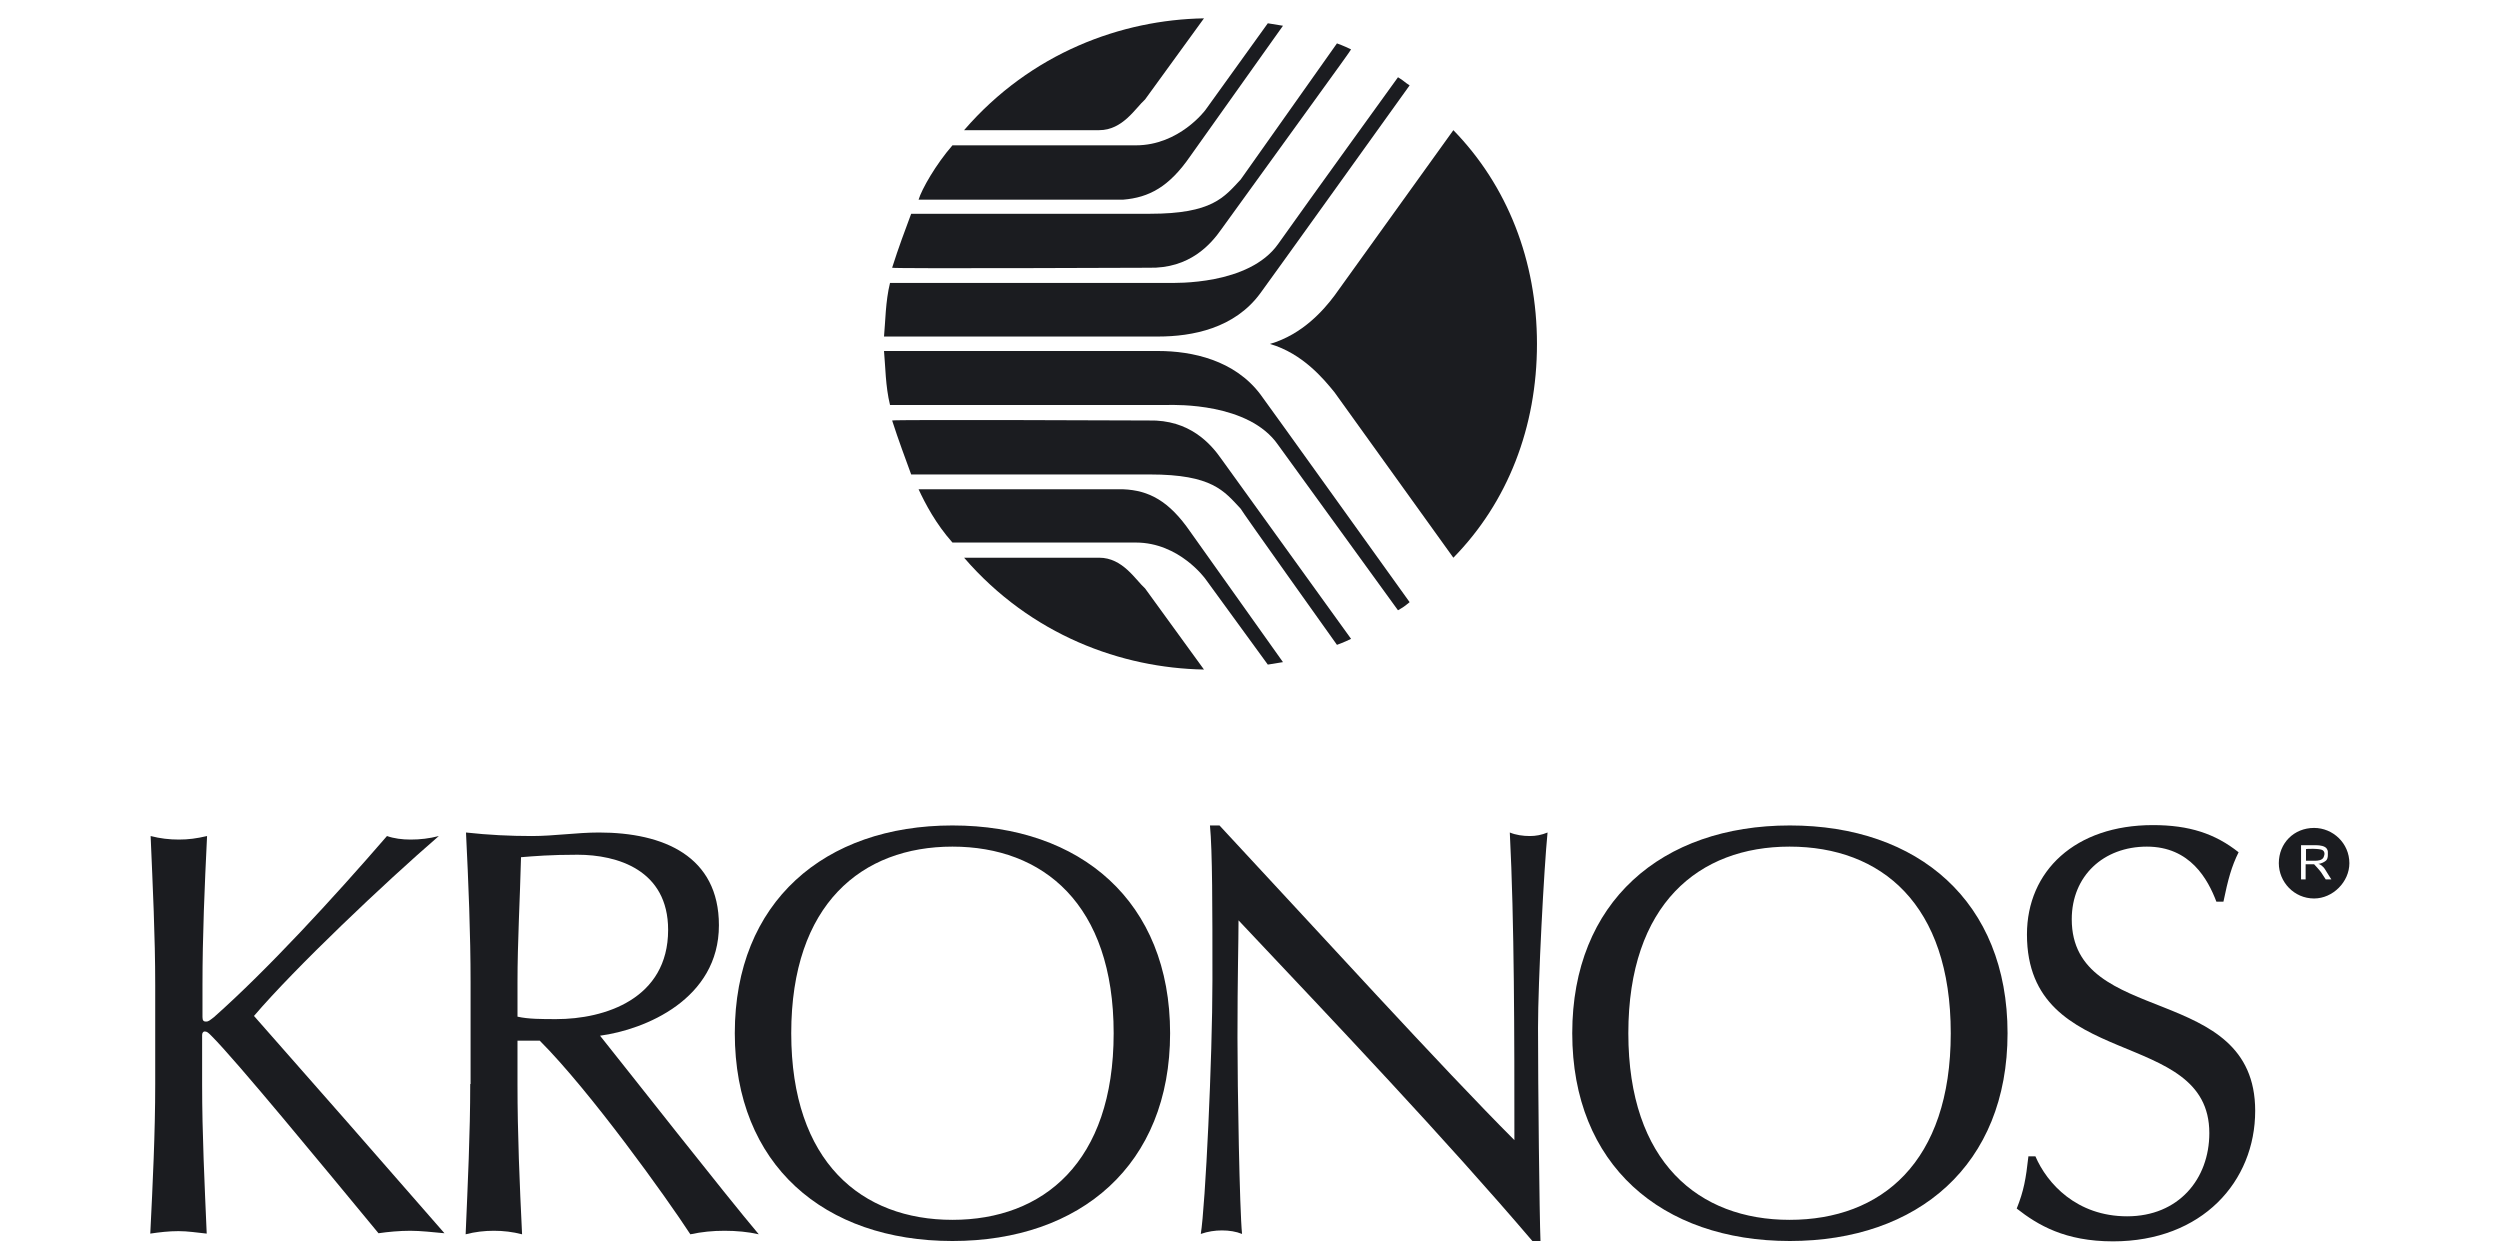 <?xml version="1.0" encoding="utf-8"?>
<!-- Generator: Adobe Illustrator 22.1.0, SVG Export Plug-In . SVG Version: 6.00 Build 0)  -->
<svg version="1.1" id="Layer_1" xmlns="http://www.w3.org/2000/svg" xmlns:xlink="http://www.w3.org/1999/xlink" x="0px" y="0px"
	 viewBox="0 0 708.7 357.2" style="enable-background:new 0 0 708.7 357.2;" xml:space="preserve">
<style type="text/css">
	.st0{fill-rule:evenodd;clip-rule:evenodd;fill:#1B1C20;}
	.st1{fill:#1B1C20;}
</style>
<g>
	<path class="st0" d="M252.3,80.2c0,0,77.3,0,79,0c1.7,0,22.7,0.7,31-11c8.7-12.3,34-47.3,34-47.3c1.7,1,1.7,1.3,3.3,2.3
		c0,0-42,58.6-42.3,58.9c-7.3,10-19.3,12.3-29,12.3h-77.7C251,91.2,251,85.5,252.3,80.2L252.3,80.2z"/>
	<path class="st0" d="M435.7,97.5c0,23.6-8.3,44.9-23.7,60.6l-33.7-46.9c-3-3.7-9-11-18.3-13.7c9.3-2.7,15.3-9.7,18.3-13.7L412,36.9
		C427.3,52.6,435.7,73.9,435.7,97.5L435.7,97.5z"/>
	<path class="st0" d="M258.3,60.6c0.3,0,67.3,0,67.7,0c17.7,0,21-4.7,25.7-9.7L379,12.3c0,0,2,0.7,4,1.7c0,0.3-16.3,22.6-36.7,50.9
		c-3,4.3-9,11.3-20.7,11c0,0-72.7,0.3-72.7,0C254.7,70.2,256.7,64.9,258.3,60.6L258.3,60.6z"/>
	<path class="st0" d="M273.3,36.9h38.3c6.7,0,10.3-6.3,13-8.7l16.7-23C318,5.6,292.3,14.9,273.3,36.9L273.3,36.9z"/>
	<path class="st0" d="M270,41.2c2,0,51.7,0,52,0c12.3,0,19.7-10,19.7-10l17.7-24.6l4.3,0.7c0,0-26,36.6-26.3,37
		c-6,8.7-11.7,11.7-19,12.3c0,0-57.7,0-58,0C261.3,53.6,265.3,46.6,270,41.2L270,41.2z"/>
	<path class="st0" d="M252.3,114.8c0,0,77.3,0,79,0c1.7,0,22.7-0.7,31,11.3c8.7,12,34,46.9,34,46.9c1.7-1,1.7-1,3.3-2.3
		c0,0-42-58.6-42.3-58.9c-7.3-9.7-19.3-12.3-29-12.3h-77.7C251,103.8,251,109.5,252.3,114.8L252.3,114.8z"/>
	<path class="st0" d="M258.3,134.5c0.3,0,67.3,0,67.7,0c17.7,0,21,4.7,25.7,9.7c0,0.3,27.3,38.6,27.3,38.6s2-0.7,4-1.7
		c0,0-16.3-22.6-36.7-50.9c-3-4.3-9-11.3-20.7-11c0,0-72.7-0.3-72.7,0C254.7,124.8,256.7,130.1,258.3,134.5L258.3,134.5z"/>
	<path class="st0" d="M273.3,158.1h38.3l0,0c6.7,0,10.3,6.3,13,8.7l16.7,23C318,189.4,292.3,180.1,273.3,158.1L273.3,158.1z"/>
	<path class="st0" d="M270,153.8c2,0,52,0,52,0c12.3,0,19.7,10.3,19.7,10.3l17.7,24.3l4.3-0.7c0,0-26-36.6-26.3-37
		c-6-8.7-11.7-11.7-19-12c-1,0-58,0-58,0C262.3,142.8,265.3,148.5,270,153.8L270,153.8z"/>
	<path class="st0" d="M146.7,278.6c0-11.7,0.7-23.6,1-35.6c3.7-0.3,8.3-0.7,16-0.7c11.3,0,25.7,4.3,25.7,21.3
		c0,19.6-18,25.3-31.7,25.3c-4,0-8,0-11-0.7V278.6L146.7,278.6z M133.3,307.3c0,14-0.7,28.3-1.3,42.6c2.7-0.7,5.3-1,8-1
		c2.7,0,5.3,0.3,8,1c-0.7-14.3-1.3-28.6-1.3-42.6v-12.3h6.3c14.3,14.3,36,44.6,42.7,54.9c3.3-0.7,6.3-1,9.7-1c3.3,0,6.7,0.3,9.7,1
		c-9.3-11-37-46.3-45-56.3c12.7-1.7,33.7-10.3,33.7-31.3c0-19.6-15.7-26.3-34-26.3c-6.3,0-12.7,1-19,1c-6.3,0-12.3-0.3-18.7-1
		c0.7,14.3,1.3,28.6,1.3,42.6V307.3L133.3,307.3z"/>
	<path class="st0" d="M315.7,292.9c0,36.6-20,52.9-45.7,52.9c-25.7,0-45.7-16.3-45.7-52.9c0-36.6,20-52.9,45.7-52.9
		C295.7,240,315.7,256.3,315.7,292.9L315.7,292.9z M208.3,292.9c0,37.3,25.3,58.9,61.7,58.9c36.3,0,61.7-21.6,61.7-58.9
		c0-37.3-25.3-58.9-61.7-58.9C233.7,234,208.3,255.7,208.3,292.9L208.3,292.9z"/>
	<path class="st0" d="M436.7,351.9c-0.3-7.3-0.7-43.9-0.7-60.6c0-13,1.7-45.3,2.7-55.3c-1.7,0.7-3.3,1-5,1c-2,0-4-0.3-5.7-1
		c1.3,25.6,1.3,57.6,1.3,87.2C409,302.9,372.7,263,345.7,234H343c0.7,7.3,0.7,23.3,0.7,43.9c0,22-2,63.9-3.3,71.9c2-0.7,4-1,6-1
		c2,0,4,0.3,5.7,1c-0.7-6.7-1.3-41.6-1.3-55.6c0-17.3,0.3-27.3,0.3-33.3c28.3,30,58.3,61.6,83.3,90.9H436.7L436.7,351.9z"/>
	<path class="st0" d="M553,292.9c0,36.6-19.7,52.9-45.7,52.9c-25.7,0-45.7-16.3-45.7-52.9c0-36.6,20-52.9,45.7-52.9
		C533.3,240,553,256.3,553,292.9L553,292.9z M445.7,292.9c0,37.3,25.3,58.9,61.7,58.9c36.3,0,61.7-21.6,61.7-58.9
		c0-37.3-25.3-58.9-61.7-58.9C471,234,445.7,255.7,445.7,292.9L445.7,292.9z"/>
	<path class="st0" d="M575,327.9c-0.7,6.3-1.3,9.7-3.3,14.7c6,4.7,13.7,9.3,27.3,9.3c25.3,0,40.3-17,40.3-37c0-36.6-52-23.6-52-54.3
		c0-12.3,9-20.6,21.3-20.6c12.3,0,17.3,9.3,19.7,15.6h2c1.3-6.3,2.3-10,4.3-14c-6.7-5.3-14-7.7-24.3-7.7c-22,0-35.7,13-35.7,31
		c0,39,51.7,26,51.7,56.3c0,13-8.7,23.6-23.3,23.6c-14.3,0-22.7-9.3-26-17H575L575,327.9z"/>
	<path class="st0" d="M44,307.3v-28c0-14-0.7-28-1.3-42.3c2.7,0.7,5.3,1,8,1c2.7,0,5-0.3,8-1c-0.7,14.3-1.3,28.3-1.3,42.3v9
		c0,1,0.3,1.3,1,1.3c0.7,0,1-0.3,2.3-1.3c15-13.3,33.7-33.6,49-51.3c2,0.7,4.3,1,6.7,1c2.7,0,5.3-0.3,8-1
		C109,250.3,83.7,274.3,72,288c17.3,19.6,35.7,40.6,54,61.6c-3.3-0.3-6.7-0.7-9.7-0.7c-3,0-6.3,0.3-9,0.7
		c-15.7-19-40.3-48.9-47.3-55.9c-1-1-1.3-1.3-2-1.3c-0.3,0-0.7,0.3-0.7,1v14c0,14,0.7,28.3,1.3,42.3c-3-0.3-5.3-0.7-8-0.7
		c-2.7,0-5.3,0.3-8,0.7C43.3,335.6,44,321.2,44,307.3L44,307.3z"/>
	<g>
		<path class="st1" d="M656,234.7c-5.7,0-10,4.3-10,10c0,5.3,4.3,10,10,10c5.3,0,10-4.7,10-10C666,239,661.3,234.7,656,234.7z
			 M659.3,249.3c0,0-1-1.5-1.3-2c-0.4-0.6-2-2.3-2-2.3c-0.3,0-0.3,0-0.7,0h-1.7v4.3h-1.3v-9.7h4.3c1,0,2.5,0.2,3,1
			c0.4,0.6,0.3,1,0.3,1.7c0,0.7-0.1,1.4-0.7,1.8c-0.4,0.3-1.1,0.7-2,0.8c0.3,0,1.3,0.5,2,1.7c0.4,0.7,1.7,2.7,1.7,2.7H659.3z"/>
		<path class="st1" d="M658.7,243c0.4-0.9,0.3-1.6-0.3-2c-0.7-0.5-4.7-0.4-4.7-0.3v3.3h2.7C657,244,658.3,243.9,658.7,243z"/>
	</g>
</g>
</svg>

